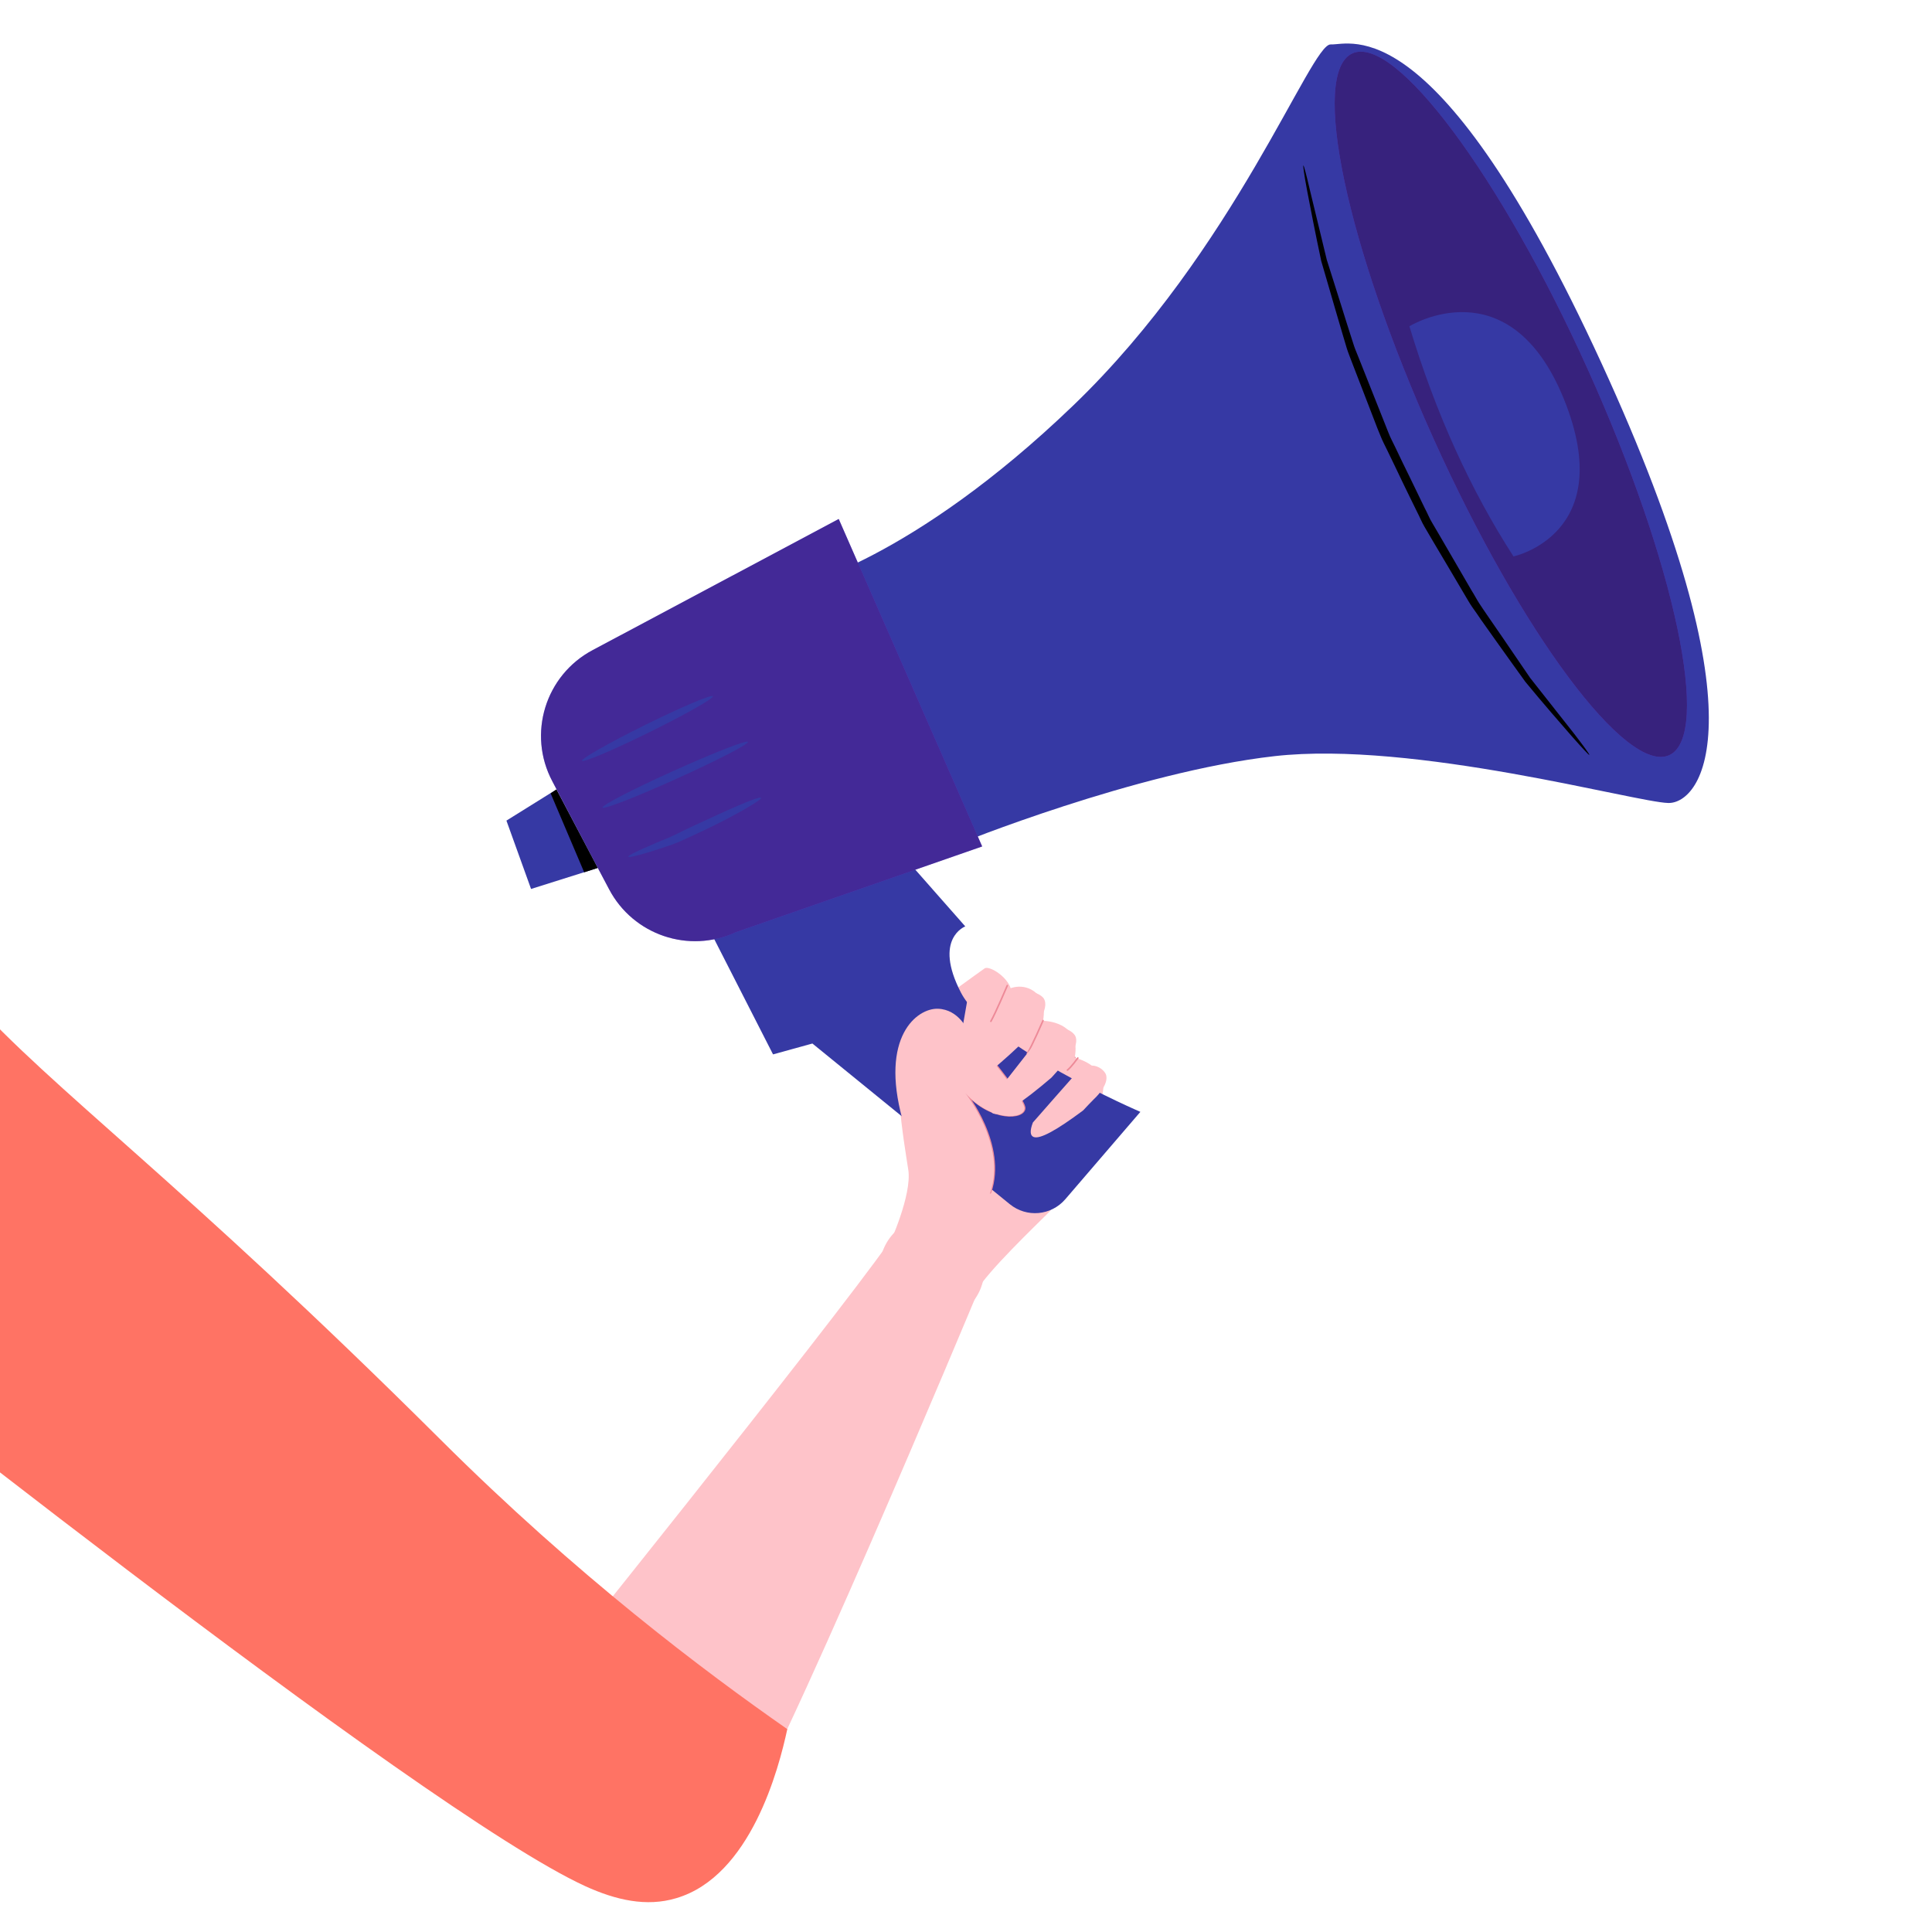 <?xml version="1.0" encoding="utf-8"?>
<!-- Generator: Adobe Illustrator 24.3.0, SVG Export Plug-In . SVG Version: 6.00 Build 0)  -->
<svg version="1.1" id="Lag_1" xmlns="http://www.w3.org/2000/svg" xmlns:xlink="http://www.w3.org/1999/xlink" x="0px" y="0px"
	 viewBox="0 0 800 800" style="enable-background:new 0 0 800 800;" xml:space="preserve">
<style type="text/css">
	.st0{fill:none;stroke:#ED8A98;stroke-width:0.658;stroke-linecap:round;stroke-miterlimit:10;}
	.st1{fill:#FEC3C9;}
	.st2{display:none;}
	.st3{display:inline;fill:#FFBE9D;}
	.st4{fill:#3639A4;}
	.st5{fill:#6F45FB;}
	.st6{opacity:0.4;}
	.st7{opacity:0.5;}
	.st8{display:none;opacity:0.4;}
	.st9{display:inline;}
	.st10{fill:#FF7364;}
</style>
<path class="st0" d="M445,437.9c0,0-9.7,27.5-15.4,33.6s-8.3-7.2-8.3-7.2"/>
<path class="st0" d="M445,437.9c0,0-9.7,27.5-15.4,33.6s-8.3-7.2-8.3-7.2"/>
<path class="st1" d="M445,437.9c0,0-9.7,27.5-15.4,33.6s-8.3-7.2-8.3-7.2l5.2-21.4"/>
<g>
	<g>
		<circle class="st1" cx="386.6" cy="524.9" r="20.1"/>
	</g>
	<path class="st1" d="M368.2,515.4c0,0,9.5-20.5,7.9-31c-1.6-10.5-7.9-46.2-1.3-57.9s20.1-10.5,24.4-4.1c2.9,4.3,9.5-3.5,13.7-9.1
		c3.5-4.7,10.1-6.3,15-3c3,2,5.2,5.7,4,12.4c0,0,16.1,0,13.1,15.3c0,0,16.2,3.4,10.7,17.8c-5.5,14.4-9.4,23.3-15.7,26.3
		c0,0-0.3,14.5-5.8,20c-5.5,5.5-25.3,24.4-29.9,32.5S370.2,540.6,368.2,515.4z"/>
</g>
<path class="st1" d="M370.7,447.6l11.9-28.4c0,0,22.6-16.5,25.1-18.2c2.5-1.7,15.1,7,9.9,13.8s-15.5,14-15.5,14l-5.6,31.2
	C396.5,460,374.4,460.3,370.7,447.6z"/>
<g>
	<g class="st2">
		<path class="st3" d="M368.4,522.1l-7-23.6c-1.2-5.1-2.8-11.1-5-18c-2-6.2-7-12.7-11.6-17.4c-7.2-7.3-10.6-7.3-15.4-11.2
			c-0.4-0.3-0.9-0.7-1.3-0.9c-1-0.5-1.7-1.3-2.3-2c-4.1-4.5-0.2-11.4,8.3-10.8c6.3,0.5,16.7,2.3,33.5,19.7c0.2,0.3,0.4,0.5,0.6,0.8
			c8.8,11.5,17.1-21.3,18.6-33.5c1-7.9,9.5-12.8,17.3-9.9l41,19.2c3.4-1.2,7.4-1,12,0.4c6,2.2,9.4,8.4,7.8,14.4L448,515.6L496.8,678
			H391.7L368.4,522.1z"/>
	</g>
	<g>
		<g>
			<path class="st4" d="M287.6,372.9l32.5,63.7l16.3-4.5l81.7,66.5c7,5.7,17.1,4.8,23-2l31.1-36.2c0,0-62.7-27-74.3-49.4
				c-11.6-22.4,1.8-27.4,1.8-27.4L370.1,350L287.6,372.9z"/>
		</g>
	</g>
	<g>
		<path class="st4" d="M329.8,242.8c0,0,47.6-10.5,114.6-74.9c67-64.4,98.4-149.9,106.6-149.5c8.2,0.4,44-16.2,112.1,131.9
			c68.1,148.1,41.3,182.5,27.7,182.2c-13.5-0.3-105.5-25.9-163-19.4c-57.5,6.5-131.3,36.5-131.3,36.5L329.8,242.8z"/>
	</g>
	<g>
		<path class="st5" d="M228.7,323.5l16.2,30.9l7.3,13.8c10,19,33.1,26.8,52.5,17.8l102-35.5l-59.4-135.6l-101.9,54.3
			C225.8,279.6,218.3,303.9,228.7,323.5z"/>
	</g>
	<g class="st6">
		<path d="M228.7,323.5l16.2,30.9l7.3,13.8c10,19,33.1,26.8,52.5,17.8l102-35.5l-59.4-135.6l-101.9,54.3
			C225.8,279.6,218.3,303.9,228.7,323.5z"/>
	</g>
	<g>
		<path class="st5" d="M657.5,153c36.2,80.2,51.3,151.7,33.7,159.7c-17.6,8-61.3-50.6-97.5-130.8C557.5,101.6,542.4,30.1,560,22.1
			C577.6,14.2,621.3,72.7,657.5,153z"/>
	</g>
	<g class="st7">
		<path d="M657.5,153c36.2,80.2,51.3,151.7,33.7,159.7c-17.6,8-61.3-50.6-97.5-130.8C557.5,101.6,542.4,30.1,560,22.1
			C577.6,14.2,621.3,72.7,657.5,153z"/>
	</g>
	<polygon class="st4" points="219.9,368.1 247.5,359.4 230.4,326.9 209.7,339.8 	"/>
	<polygon points="230.4,326.9 247.5,359.4 241.9,361.2 228,328.5 	"/>
	<path class="st4" d="M249.5,334.4c0.4,0.9,14.2-4.5,30.8-12c16.6-7.5,29.8-14.3,29.4-15.2c-0.4-0.9-14.2,4.5-30.8,12
		C262.2,326.7,249.1,333.5,249.5,334.4z"/>
	<path class="st4" d="M241,315c0.4,0.9,12.9-4.4,27.9-11.8c15-7.4,26.8-14.1,26.3-14.9c-0.4-0.9-12.9,4.4-27.9,11.8
		C252.3,307.5,240.6,314.2,241,315z"/>
	<path class="st4" d="M260.2,354.7c0.1,0.5,3.4-0.3,8.7-1.9c2.6-0.8,5.7-1.8,9.2-3c3.4-1.2,6.9-3,10.7-4.7
		c15.1-7,26.7-13.9,26.3-14.7c-0.4-1-12.8,4.5-27.8,11.5c-3.8,1.7-7.2,3.6-10.5,5c-3.3,1.3-6.3,2.6-8.7,3.7
		C263.1,352.7,260.1,354.3,260.2,354.7z"/>
	<path class="st4" d="M583.6,135.1c0,0,41.4-25.6,64,30.2c22.6,55.9-20.9,65.1-20.9,65.1C608.9,202.8,594.5,171.2,583.6,135.1z"/>
	<path d="M539.7,68.5c-0.2,0,0.3,3.8,1.6,10.7c1.3,6.8,3.2,16.7,5.8,28.9c1.7,6,3.7,12.5,5.7,19.6c1,3.5,2.1,7.2,3.2,10.9
		c0.6,1.9,1.1,3.8,1.7,5.7c0.6,1.9,1.4,3.8,2.1,5.7c3,7.7,6.1,15.8,9.3,24.1c0.8,2.1,1.6,4.2,2.5,6.3c0.8,2.1,1.9,4.1,2.9,6.2
		c2,4.2,4.1,8.4,6.1,12.7c2.1,4.3,4.1,8.5,6.2,12.7c1.1,2.1,1.9,4.2,3.1,6.2c1.2,2,2.3,3.9,3.4,5.8c4.6,7.7,9,15.2,13.2,22.3
		c1.1,1.8,2,3.5,3.2,5.2c1.2,1.6,2.3,3.3,3.4,4.9c2.3,3.2,4.5,6.3,6.6,9.3c4.3,6,8.2,11.5,11.9,16.6c7.9,9.6,14.5,17.1,19.1,22.4
		c4.6,5.2,7.2,8,7.4,7.9c0.2-0.2-2.1-3.3-6.3-8.8c-4.4-5.6-10.6-13.5-18.2-23.1c-3.5-5.1-7.3-10.7-11.4-16.7c-2.1-3-4.2-6.1-6.4-9.3
		c-1.1-1.6-2.2-3.2-3.3-4.9c-1.1-1.7-2-3.5-3.1-5.2c-4.1-7.1-8.4-14.5-12.9-22.2c-1.1-1.9-2.3-3.9-3.4-5.8c-1.2-1.9-2-4.1-3.1-6.1
		c-2-4.1-4-8.3-6.1-12.6c-2.1-4.2-4.1-8.4-6.1-12.6c-1-2.1-2.1-4.1-2.9-6.2c-0.8-2.1-1.7-4.2-2.5-6.3c-3.3-8.3-6.5-16.3-9.5-23.9
		c-0.7-1.9-1.6-3.8-2.2-5.6c-0.6-1.9-1.2-3.8-1.8-5.6c-1.2-3.7-2.3-7.3-3.4-10.8c-2.2-6.9-4.2-13.4-6.1-19.3
		c-2.9-11.9-5.2-21.6-6.9-28.5C540.9,72.2,539.9,68.5,539.7,68.5z"/>
	<g class="st8">
		<path class="st9" d="M462.3,456c-3.8,6.8-7.6,13.8-13.2,19.3c-5.6,5.5-13.3,9.4-21,8.6c-7.8-0.8-15.2-7.2-15.2-15.1
			c-3.7,2.8-9.5,1.3-12.6-2.2s-4.1-8.4-4.5-13c-5.1,3-12.1,0.6-15.5-4.2c-3.4-4.8-3.6-11.3-2-17c1.6-5.7,4.9-10.7,8.1-15.6
			c-3.9,0.3-8,0.6-11.5-1.2c-3.5-1.8-5.9-6.4-3.8-9.7c1.2-2,3.5-2.9,5.7-3.6c6.1-1.9,10.4-3.5,16.8-2.7c1.5,0-2.5,16.8,37.4,39.8
			C454.6,452.8,462.3,456,462.3,456z"/>
	</g>
</g>
<path class="st0" d="M431.9,422.6c0,0-4.6,10.6-6.5,13.6"/>
<path class="st0" d="M400.8,426.6c0,0,23.4,27.6,23.5,32.2c0,4.6-13.6,5.7-24.4-6.2c0,0,17.1,21.4,10.2,41.3"/>
<g>
	<circle class="st1" cx="260.2" cy="733.6" r="49.7"/>
	<circle class="st1" cx="385.9" cy="525.5" r="21.7"/>
	<path class="st1" d="M219.4,703.9c0,0,123.4-153.5,148.9-189.7l31.5-2.8l5.1,23.5c0,0-85.2,204.4-101.9,224.9
		C286.3,780.2,209.4,765.1,219.4,703.9z"/>
</g>
<path class="st1" d="M410,494c6.9-19.9-10.2-41.3-10.2-41.3c10.8,12,24.4,10.8,24.4,6.2c0-4.6-23.5-32.2-23.5-32.2s-3.6-8.7-12.3-9
	s-24.1,11.6-14.7,45.9s20.9,42.6,20.9,42.6"/>
<path class="st0" d="M446.3,438.1c0,0-2.9,4-4.3,5"/>
<path class="st1" d="M427.7,464.8c6.1-7,12.3-14,18.4-20.9c0.2-0.3,1-1.6,3-2.3c1.8-0.6,3.4-0.3,3.9-0.3c3.4,0.6,4.8,3.2,4.9,3.5
	c1.7,4.4-5,10.4-5,10.4c-1.5,1.5-3,3.1-4.4,4.6c-11.1,8.3-17.9,12-20.5,11C426.5,470.2,426.4,468.2,427.7,464.8z"/>
<path class="st1" d="M396.1,443.8c6.7-9.5,13.5-18.9,20.2-28.4c0.2-0.4,1-2,3.5-3.3c2.2-1.1,4.4-1.3,5.1-1.4c4.7-0.3,7,2.3,7.2,2.6
	c3.1,4.5-4.5,12.9-4.5,12.9c-1.7,2.1-3.3,4.2-5,6.3c-13,12.3-21.3,18.3-24.9,17.8C395.7,450.2,395.2,448,396.1,443.8z"/>
<path class="st1" d="M410.7,454.9c6.6-8.5,13.3-16.9,19.9-25.4c0.2-0.3,1-1.8,3.4-2.9c2.1-0.9,4.1-0.9,4.7-0.9c4.3,0,6.2,2.7,6.4,3
	c2.6,4.5-4.8,11.9-4.8,11.9c-1.6,1.9-3.2,3.8-4.9,5.6c-12.5,10.7-20.3,15.7-23.6,15C410,461,409.7,458.8,410.7,454.9z"/>
<path class="st1" d="M396.5,437.3c1.7-9.5,3.3-19.1,5-28.6c0-0.3,0-1.9,1.4-3.6c1.3-1.4,2.8-2,3.3-2.2c3.3-1.2,6,0.6,6.2,0.8
	c3.9,3.2,1.2,12.1,1.2,12.1c-0.5,2.2-1,4.3-1.4,6.5c-5.3,13.3-9.3,20.1-12.1,20.4C398.5,442.9,397.3,441.1,396.5,437.3z"/>
<path class="st0" d="M417.1,408.1c0,0-4.9,11.5-6.8,14.8"/>
<path class="st10" d="M-105.1,527.2C-79.7,547.4,174,749.7,242.3,781c12.7,5.8,25.4,8.7,37.7,5c30.9-9.1,42.5-53.7,46-70
	c-34.4-24-86.9-63.4-143.6-119.9C74.1,488.3,22.4,451.9-13,412.6C-54.5,366.5-155.4,465.7-105.1,527.2z"/>
<g>
</g>
<g>
</g>
<g>
</g>
<g>
</g>
<g>
</g>
<g>
</g>
<g>
</g>
<g>
</g>
<g>
</g>
<g>
</g>
<g>
</g>
<g>
</g>
<g>
</g>
<g>
</g>
<g>
</g>
</svg>
